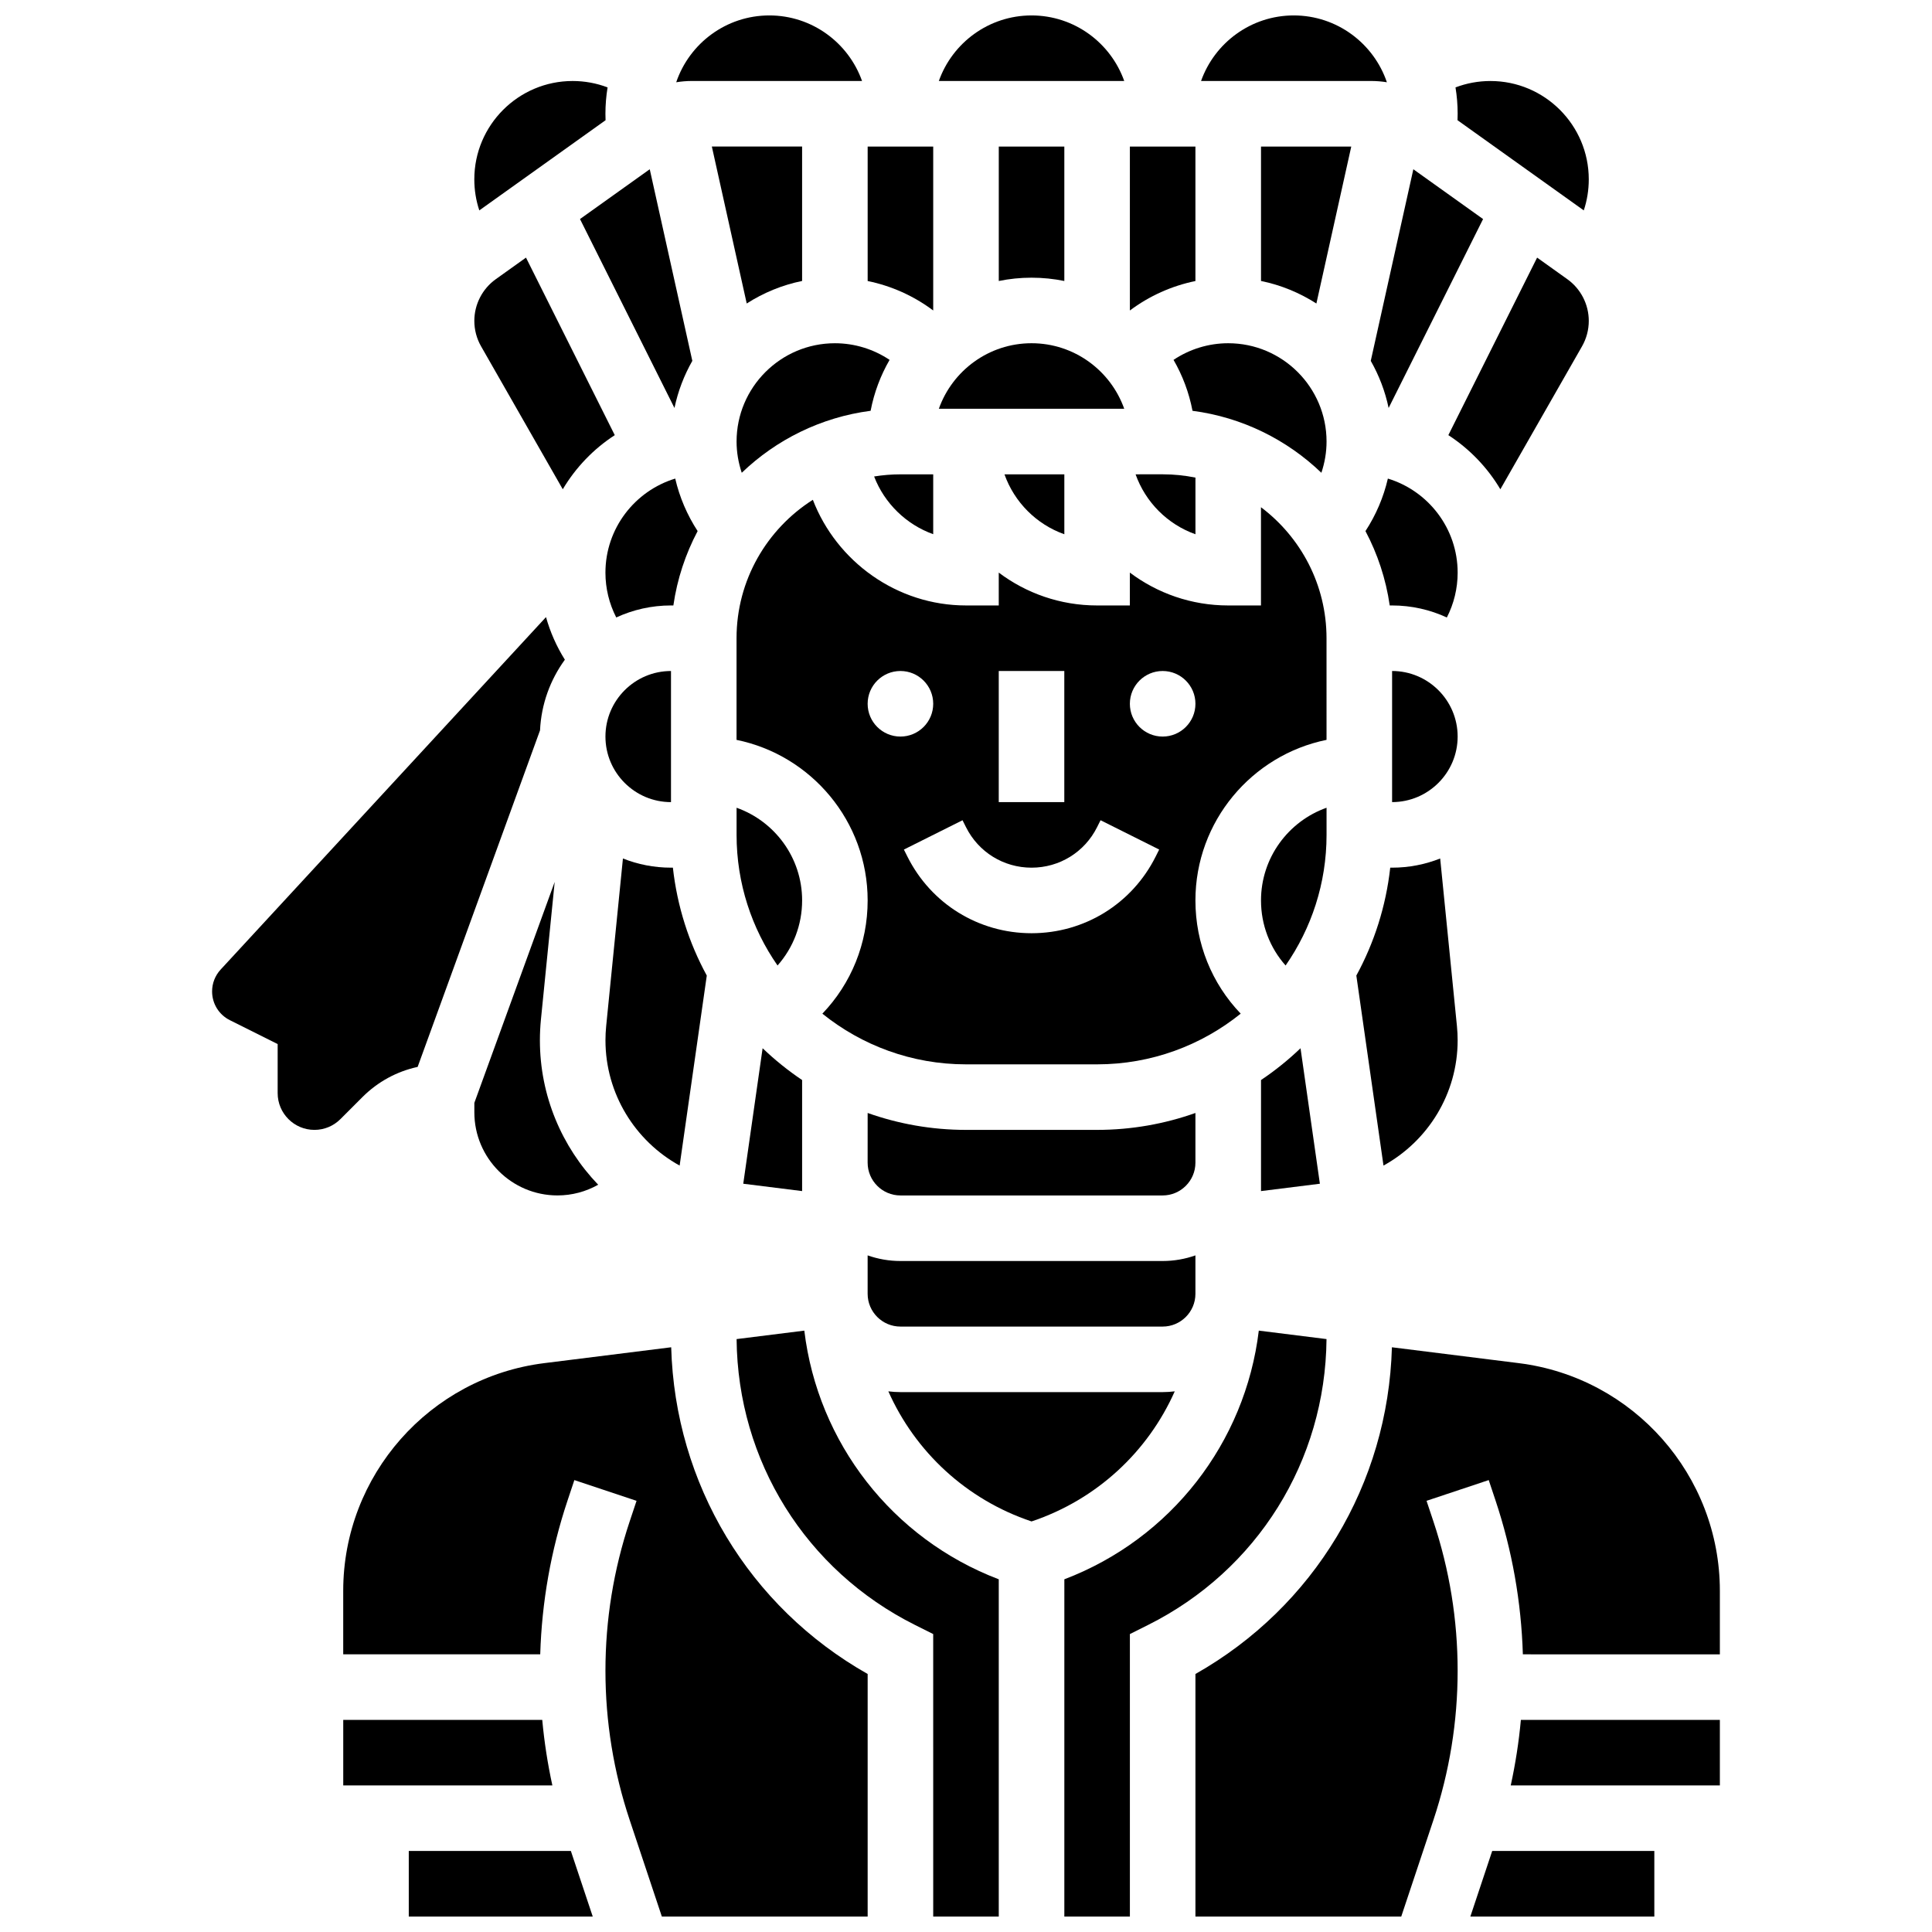 <?xml version="1.0" encoding="UTF-8"?>
<!-- Uploaded to: SVG Repo, www.svgrepo.com, Generator: SVG Repo Mixer Tools -->
<svg width="800px" height="800px" version="1.1" viewBox="144 144 512 512" xmlns="http://www.w3.org/2000/svg">
 <defs>
  <clipPath id="i">
   <path d="m462 148.09h50v17.906h-50z"/>
  </clipPath>
  <clipPath id="h">
   <path d="m339 496h70v155.9h-70z"/>
  </clipPath>
  <clipPath id="g">
   <path d="m252 634h50v17.902h-50z"/>
  </clipPath>
  <clipPath id="f">
   <path d="m234 501h140v150.9h-140z"/>
  </clipPath>
  <clipPath id="e">
   <path d="m460 501h140v150.9h-140z"/>
  </clipPath>
  <clipPath id="d">
   <path d="m533 634h50v17.902h-50z"/>
  </clipPath>
  <clipPath id="c">
   <path d="m426 496h70v155.9h-70z"/>
  </clipPath>
  <clipPath id="b">
   <path d="m323 148.09h50v17.906h-50z"/>
  </clipPath>
  <clipPath id="a">
   <path d="m392 148.09h50v17.906h-50z"/>
  </clipPath>
 </defs>
 <path d="m382.62 478.18c-3.043 0-5.969-0.531-8.688-1.492v10.18c0 4.789 3.898 8.688 8.688 8.688h69.492c4.789 0 8.688-3.898 8.688-8.688v-10.18c-2.719 0.965-5.641 1.492-8.688 1.492z"/>
 <path d="m460.8 438.95c-8.156 2.891-16.922 4.481-26.059 4.481h-34.746c-9.137 0-17.902-1.59-26.059-4.481l-0.004 13.168c0 4.789 3.898 8.688 8.688 8.688h69.492c4.789 0 8.688-3.898 8.688-8.688z"/>
 <path d="m478.18 459.65 15.602-1.949-5.129-35.902c-3.242 3.094-6.738 5.918-10.469 8.422z"/>
 <path d="m495.55 358.06c-10.109 3.586-17.371 13.242-17.371 24.566 0 6.484 2.359 12.551 6.516 17.242 6.836-9.836 10.855-21.762 10.855-34.617z"/>
 <path d="m339.2 261.02c0 2.84 0.488 5.625 1.371 8.27 9.133-8.766 20.984-14.707 34.152-16.426 0.922-4.828 2.644-9.371 5.027-13.496-4.25-2.84-9.285-4.406-14.492-4.406-14.371 0-26.059 11.691-26.059 26.059z"/>
 <path d="m341.89 224.43c4.414-2.828 9.367-4.891 14.676-5.973v-35.621h-23.918z"/>
 <path d="m426.06 269.7h-15.867c2.625 7.391 8.477 13.266 15.867 15.883z"/>
 <path d="m408.68 295.74v8.711h-8.688c-18.27 0-34.277-11.617-40.578-28-12.141 7.711-20.223 21.266-20.223 36.688v26.934c19.801 4.035 34.746 21.582 34.746 42.559 0 11.395-4.356 22.031-12 30 10.426 8.391 23.66 13.43 38.059 13.43h34.746c14.398 0 27.633-5.039 38.059-13.434-7.644-7.969-12-18.605-12-30 0-20.973 14.945-38.523 34.746-42.559l-0.004-26.93c0-14.18-6.832-26.789-17.371-34.723v26.035h-8.688c-9.77 0-18.797-3.246-26.059-8.711v8.711h-8.688c-9.77 0-18.793-3.246-26.059-8.711zm0 26.082h17.371v34.746h-17.371zm-34.746 8.688c0-4.797 3.891-8.688 8.688-8.688s8.688 3.891 8.688 8.688c0 4.797-3.891 8.688-8.688 8.688s-8.688-3.891-8.688-8.688zm78.18-8.688c4.797 0 8.688 3.891 8.688 8.688 0 4.797-3.891 8.688-8.688 8.688-4.797 0-8.688-3.891-8.688-8.688 0-4.797 3.891-8.688 8.688-8.688zm-0.918 47.316-0.918 1.832c-6.269 12.551-18.883 20.344-32.91 20.344s-26.641-7.793-32.91-20.34l-0.918-1.832 15.539-7.769 0.918 1.832c3.312 6.625 9.969 10.738 17.371 10.738s14.062-4.113 17.371-10.738l0.918-1.836z"/>
 <path d="m340.97 457.7 15.598 1.949v-29.43c-3.734-2.504-7.227-5.332-10.469-8.422z"/>
 <path d="m339.2 358.06v7.191c0 12.855 4.019 24.785 10.855 34.613 4.156-4.691 6.516-10.758 6.516-17.242 0-11.324-7.262-20.977-17.371-24.562z"/>
 <path d="m391.31 285.57v-15.863h-8.688c-2.375 0-4.699 0.199-6.973 0.566 2.734 7.113 8.512 12.734 15.66 15.297z"/>
 <path d="m512.92 373.94h-0.492c-1.141 10.254-4.258 19.922-8.984 28.594l7.195 50.355c11.789-6.496 19.652-19.039 19.652-33.191 0-1.25-0.062-2.519-0.188-3.773l-4.441-44.414c-3.949 1.562-8.246 2.43-12.742 2.43z"/>
 <path d="m541.61 273.66 21.645-37.883c1.172-2.051 1.789-4.379 1.789-6.738 0-4.375-2.125-8.508-5.688-11.051l-8.004-5.719-23.523 47.047c5.621 3.656 10.352 8.566 13.781 14.344z"/>
 <path d="m511.8 270.83c-1.145 4.945-3.156 9.652-5.938 13.914 3.203 6.043 5.418 12.68 6.43 19.707h0.629c5.176 0 10.09 1.148 14.508 3.188 1.867-3.644 2.863-7.699 2.863-11.875 0-11.738-7.801-21.684-18.492-24.934z"/>
 <path d="m530.26 175.86 33.457 23.898c0.871-2.621 1.324-5.391 1.324-8.23 0-14.367-11.691-26.059-26.059-26.059-3.195 0-6.324 0.582-9.258 1.695 0.371 2.273 0.57 4.609 0.57 6.988 0 0.57-0.012 1.141-0.035 1.707z"/>
 <path d="m460.8 182.84h-17.371v43.445c5.141-3.856 11.078-6.523 17.371-7.809z"/>
 <path d="m512.92 321.82v34.746c9.578 0 17.371-7.793 17.371-17.371 0-9.582-7.793-17.375-17.371-17.375z"/>
 <path d="m444.94 269.7c2.625 7.391 8.477 13.266 15.867 15.883v-15.012c-2.809-0.57-5.711-0.875-8.688-0.875z"/>
 <path d="m478.18 182.84v35.621c5.309 1.082 10.258 3.144 14.676 5.973l9.242-41.594z"/>
 <path d="m512 252.12 25.031-50.066-18.48-13.199-11.285 50.781c2.184 3.836 3.805 8.031 4.734 12.484z"/>
 <path d="m495.55 261.02c0-14.367-11.691-26.059-26.059-26.059-5.207 0-10.242 1.566-14.492 4.41 2.383 4.121 4.106 8.668 5.027 13.496 13.168 1.719 25.02 7.66 34.152 16.426 0.887-2.648 1.371-5.43 1.371-8.273z"/>
 <g clip-path="url(#i)">
  <path d="m511.54 165.8c-3.488-10.285-13.23-17.711-24.68-17.711-11.324 0-20.98 7.262-24.566 17.371h45.055c1.418 0 2.816 0.117 4.191 0.34z"/>
 </g>
 <path d="m321.82 356.57v-34.746c-9.578 0-17.371 7.793-17.371 17.371 0 9.582 7.793 17.375 17.371 17.375z"/>
 <g clip-path="url(#h)">
  <path d="m357.15 496.63-17.945 2.242c0.289 32.312 18.352 61.297 47.301 75.77l4.801 2.402 0.004 74.859h17.371v-89.371c-28.254-10.766-47.953-36.23-51.531-65.902z"/>
 </g>
 <g clip-path="url(#g)">
  <path d="m252.33 634.53v17.371h48.75l-5.793-17.371z"/>
 </g>
 <g clip-path="url(#f)">
  <path d="m321.87 501.04-33.648 4.207c-30.367 3.797-53.266 29.734-53.266 60.336v16.832h52.207c0.422-13.859 2.832-27.539 7.227-40.719l1.82-5.457 16.48 5.496-1.82 5.457c-4.262 12.777-6.422 26.09-6.422 39.562s2.16 26.789 6.422 39.57l8.523 25.578h54.543v-64.277c-31.434-17.801-51.051-50.336-52.066-86.586z"/>
 </g>
 <path d="m254.68 426.74 32.434-89.191c0.328-6.973 2.723-13.41 6.582-18.723-2.203-3.512-3.883-7.312-5-11.289l-86.223 93.406c-1.461 1.582-2.266 3.637-2.266 5.789 0 3.254 1.809 6.176 4.715 7.629l12.66 6.328v13c0 5.371 4.371 9.742 9.742 9.742 2.602 0 5.047-1.016 6.887-2.852l5.832-5.836c4.074-4.074 9.133-6.812 14.637-8.004z"/>
 <path d="m287.7 599.79h-52.738v17.371h55.422c-1.25-5.731-2.148-11.527-2.684-17.371z"/>
 <g clip-path="url(#e)">
  <path d="m546.52 505.25-33.648-4.207c-1.02 36.25-20.637 68.785-52.07 86.586v64.277h54.543l8.527-25.578c4.258-12.781 6.418-26.094 6.418-39.57 0-13.473-2.16-26.789-6.422-39.57l-1.82-5.457 16.48-5.496 1.82 5.457c4.394 13.184 6.805 26.863 7.227 40.723l52.207 0.004v-16.832c0-30.602-22.898-56.539-53.262-60.336z"/>
 </g>
 <path d="m544.36 617.16h55.422v-17.371h-52.734c-0.535 5.844-1.438 11.641-2.688 17.371z"/>
 <path d="m455.32 512.72c-1.051 0.129-2.117 0.203-3.203 0.203h-69.492c-1.086 0-2.152-0.074-3.203-0.203 7.09 15.961 20.617 28.68 37.949 34.477 17.332-5.801 30.859-18.52 37.949-34.477z"/>
 <path d="m291 377.71-21.293 58.559v2.504c0 12.145 9.879 22.027 22.023 22.027 3.848 0 7.531-0.996 10.793-2.836-9.598-9.996-15.445-23.539-15.445-38.273 0-1.824 0.094-3.676 0.273-5.496z"/>
 <g clip-path="url(#d)">
  <path d="m533.66 651.9h48.754v-17.371h-42.965z"/>
 </g>
 <g clip-path="url(#c)">
  <path d="m495.54 498.87-17.945-2.242c-3.578 29.672-23.273 55.137-51.531 65.902l-0.004 89.371h17.371v-74.859l4.801-2.402c28.953-14.473 47.02-43.457 47.309-75.77z"/>
 </g>
 <path d="m391.31 182.84h-17.371v35.633c6.297 1.285 12.23 3.953 17.371 7.809z"/>
 <path d="m322.74 252.12c0.93-4.449 2.551-8.648 4.734-12.488l-11.285-50.781-18.484 13.199z"/>
 <path d="m322.45 304.45c1.012-7.027 3.227-13.664 6.43-19.707-2.781-4.266-4.793-8.969-5.938-13.914-10.695 3.25-18.496 13.195-18.496 24.934 0 4.176 1 8.23 2.867 11.871 4.414-2.039 9.328-3.184 14.504-3.184z"/>
 <path d="m324.11 452.89 7.195-50.355c-4.727-8.676-7.844-18.34-8.984-28.594h-0.496c-4.5 0-8.797-0.867-12.742-2.434l-4.441 44.414c-0.125 1.25-0.188 2.519-0.188 3.769 0 14.156 7.863 26.699 19.656 33.199z"/>
 <g clip-path="url(#b)">
  <path d="m372.45 165.46c-3.586-10.109-13.242-17.371-24.566-17.371-11.449 0-21.191 7.426-24.68 17.711 1.375-0.223 2.773-0.34 4.188-0.34z"/>
 </g>
 <g clip-path="url(#a)">
  <path d="m417.37 148.09c-11.324 0-20.98 7.262-24.566 17.371h49.129c-3.582-10.109-13.238-17.371-24.562-17.371z"/>
 </g>
 <path d="m417.37 217.59c2.973 0 5.879 0.301 8.688 0.875v-35.621h-17.371v35.621c2.805-0.574 5.711-0.875 8.684-0.875z"/>
 <path d="m417.37 234.96c-11.324 0-20.98 7.262-24.566 17.371h49.129c-3.582-10.109-13.238-17.371-24.562-17.371z"/>
 <path d="m304.48 175.86c-0.023-0.566-0.035-1.137-0.035-1.707 0-2.379 0.199-4.715 0.57-6.992-2.934-1.113-6.062-1.695-9.258-1.695-14.367 0-26.059 11.691-26.059 26.059 0 2.844 0.453 5.609 1.324 8.234z"/>
 <path d="m293.14 273.66c3.43-5.773 8.156-10.688 13.781-14.34l-23.527-47.051-8.004 5.719c-3.562 2.543-5.688 6.676-5.688 11.051 0 2.359 0.617 4.688 1.789 6.738z"/>
</svg>